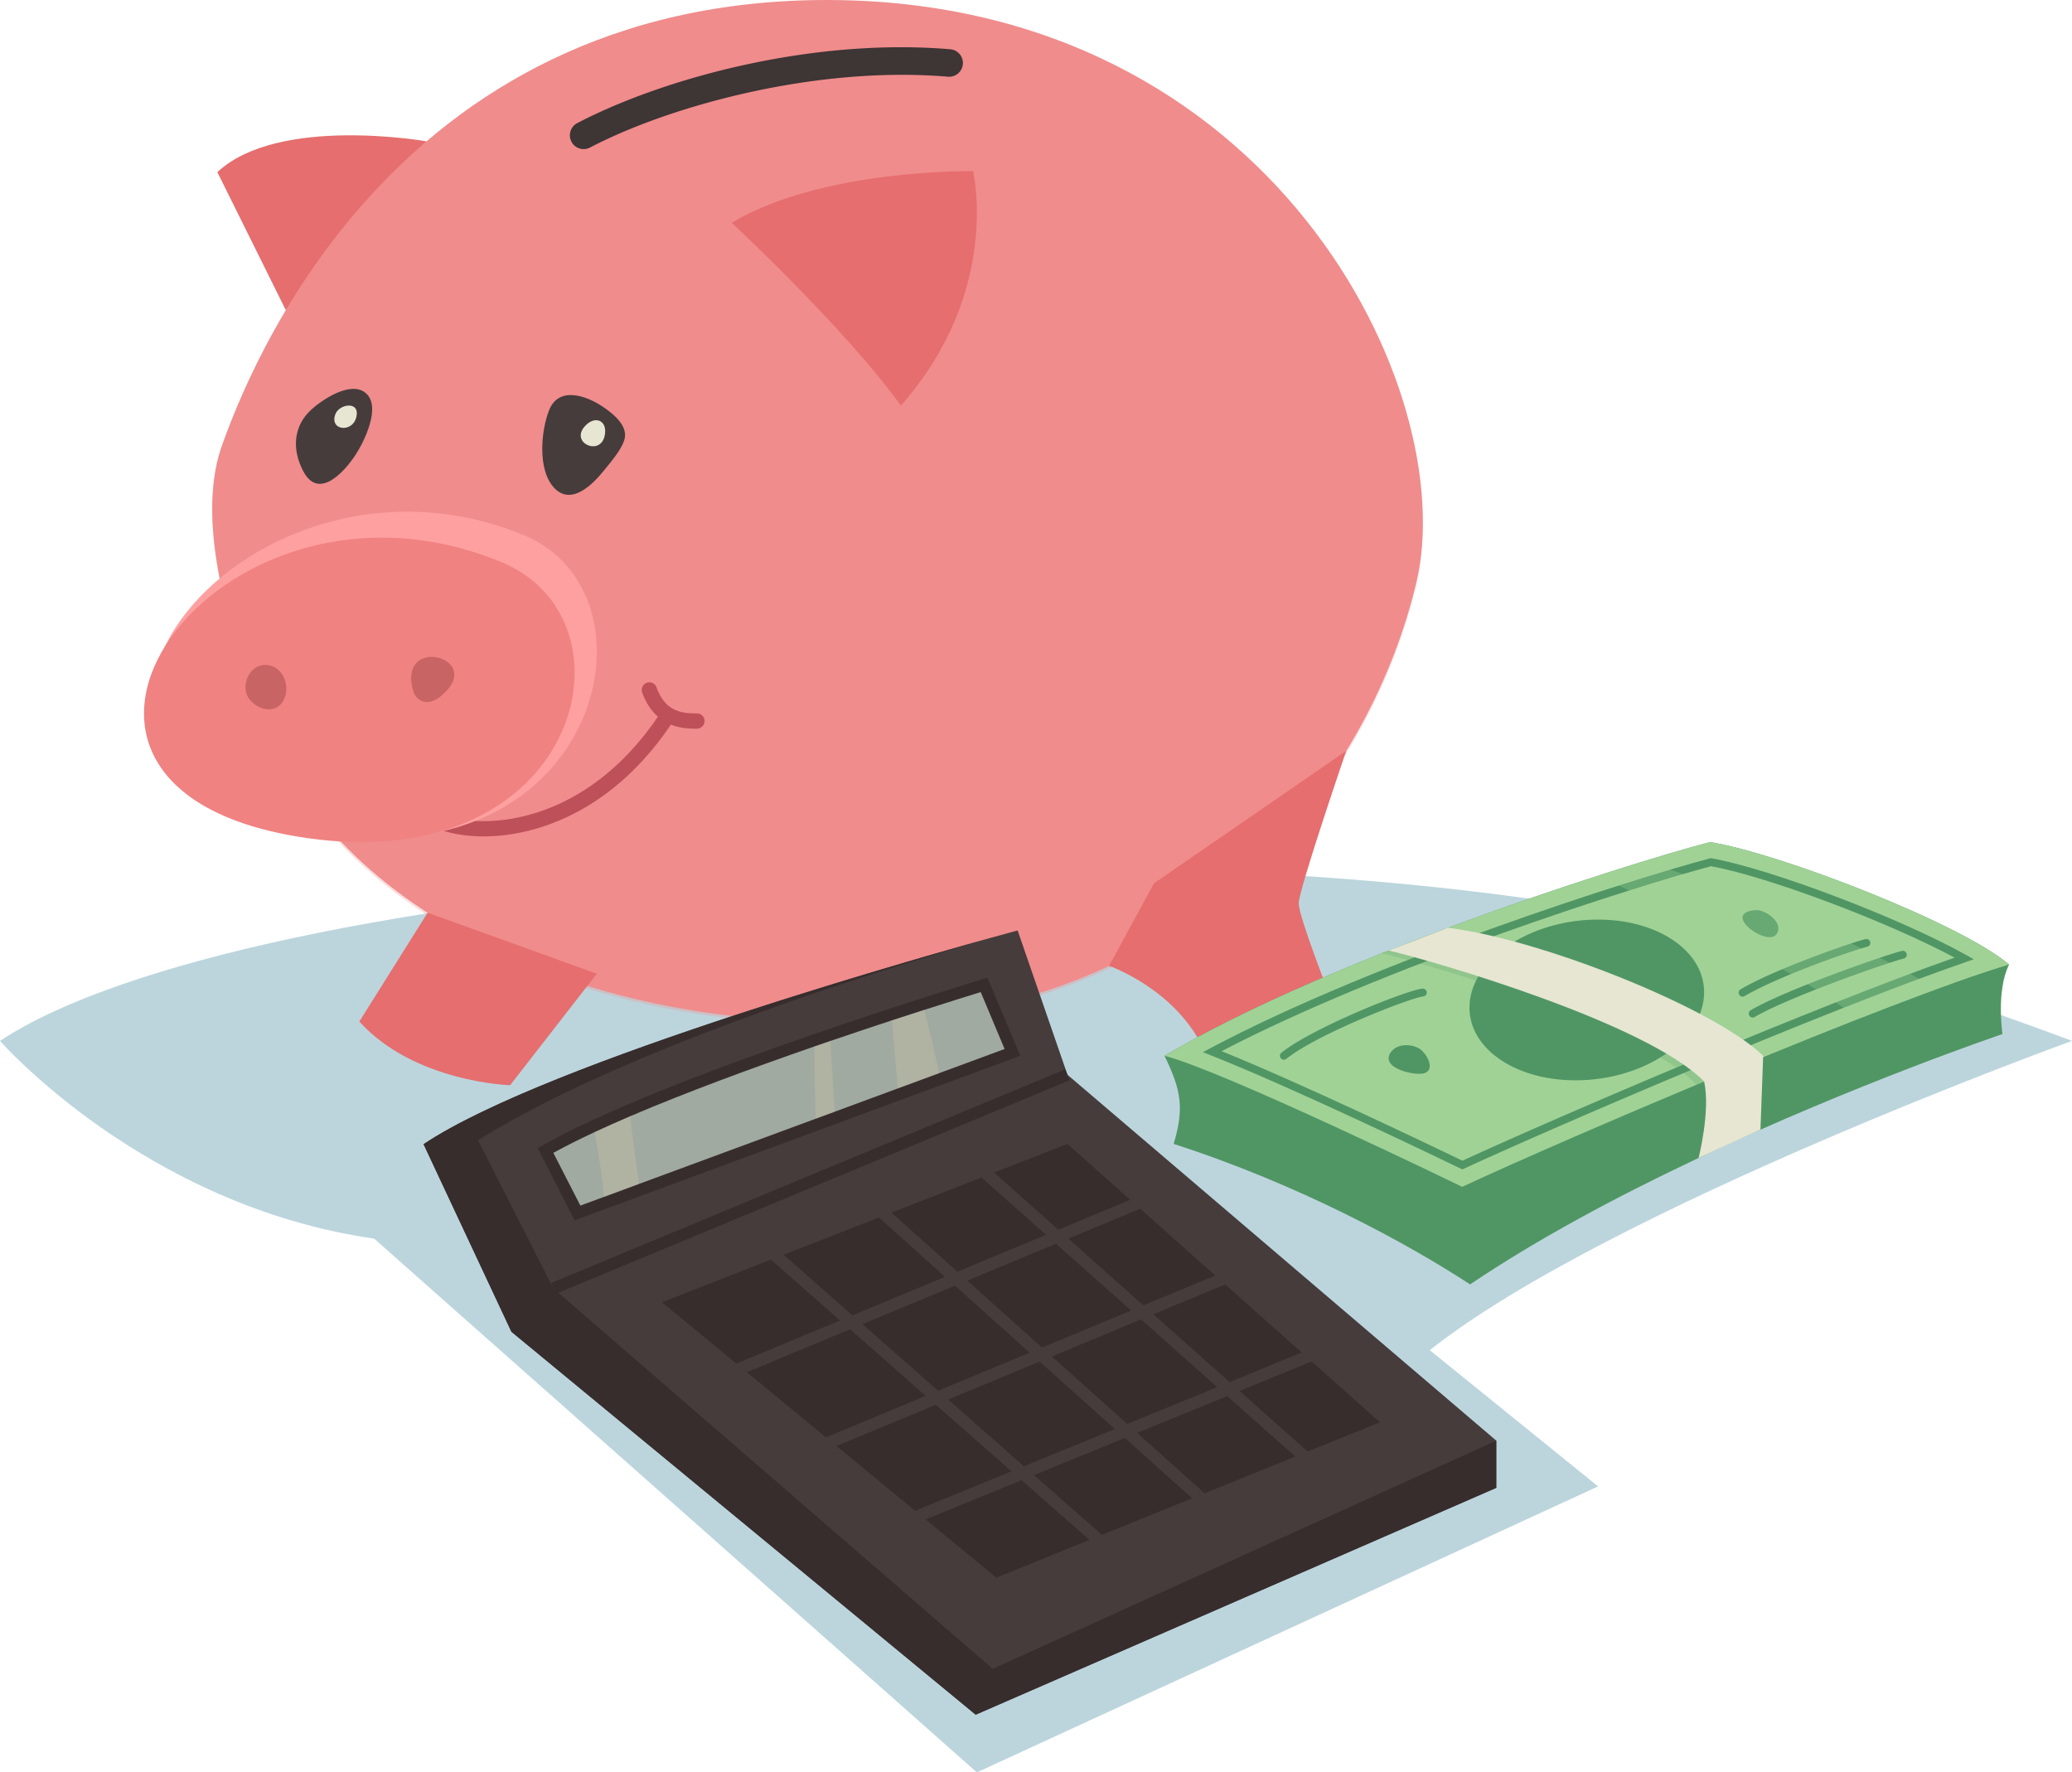<svg height="116.456" width="136.143" xmlns="http://www.w3.org/2000/svg"><path d="M0 68.393c16.026-10.625 76.973-15.526 112.76-7.082 8.907 1.549 23.383 7.082 23.383 7.082s-30.46 11.017-42.199 20.32l11.062 8.952-40.82 18.79-39.601-35.069C9.463 79.213 0 68.393 0 68.393z" fill="#1e738c" opacity=".3"/><path d="m14.282 11.31 4.5 9.073 9.246-11.096S18.29 7.563 14.282 11.31z" fill="#e66e6e"/><path d="M17.578 47.954c-3.26-8.033-4.524-14.476-2.973-18.742C16.156 24.947 25.462-.128 54.544.001c29.081.13 41.49 25.721 38.517 38.26-2.896 12.213-13.313 26.625-32.572 28.563-19.258 1.94-37.611-5.816-42.91-18.87z" fill="#f08c8c"/><path d="M87.112 16.196c-8.206 15.746-28.896 25.07-46.27 20.9-4.911-1.034-7.754-5.17-9.047-9.564-1.992-6.42-3.79-14.735-.531-20.725-11.233 7.715-15.636 19.59-16.658 22.405-1.552 4.266-.289 10.71 2.972 18.742 5.299 13.054 23.653 20.81 42.91 18.87 19.26-1.938 29.676-16.35 32.572-28.564 1.381-5.825-.56-14.468-5.948-22.064z" fill="#f08c8c" opacity=".2"/><path d="M37.741 55.106C24.94 50.839 17.574 37.659 16.64 24.536a50.651 50.651 0 0 0-2.035 4.85c-1.551 4.265-.288 10.71 2.973 18.742 5.299 13.053 23.652 20.808 42.91 18.87 19.26-1.94 29.676-16.35 32.572-28.565.329-1.386.468-2.931.419-4.584C83.436 52.387 57.8 61.578 37.74 55.106z" fill="#f08c8c" opacity=".3"/><path d="M30.62 54.891c-1.407-.16-2.456-.602-2.993-1.103a.5.5 0 1 1 .682-.73c.652.608 2.487 1.085 4.727.821 2.304-.271 6.71-1.539 10.324-6.986a.5.5 0 0 1 .833.553c-3.837 5.783-8.564 7.135-11.04 7.427-.93.109-1.782.104-2.532.018z" fill="#be505a"/><path d="M21.52 54.803c17.931 2.686 22.221-15.77 12.925-19.628C15.7 27.393-2.649 51.185 21.52 54.803z" fill="#ffa0a0"/><path d="M20.133 55.06c17.944 2.594 22.122-14.263 12.826-18.121-18.746-7.781-34.923 14.925-12.826 18.12z" fill="#f08282"/><path d="M19.923 30.957c.987 1.88 2.622.157 3.422-1.047.564-.852 1.733-3.18.69-4.08-.975-.841-2.85.423-3.57 1.074-1.198 1.085-1.292 2.626-.542 4.054zM39.682 26.773c-1.22-.842-3-1.392-3.614.207-.526 1.367-.742 3.843.298 5.025 1.14 1.295 2.59-.177 3.344-1.124.435-.544 1.1-1.296 1.31-1.97.279-.892-.66-1.671-1.338-2.138z" fill="#463c3c"/><path d="M18.693 45.884c.376-.897-.143-2.165-1.23-2.192-1.109-.027-1.68 1.4-1.111 2.197.59.826 1.886 1.08 2.341-.005zM28.959 45.748c3.014-2.475-2.64-4.032-1.87-.595.06.264.147.55.353.732.464.41 1.042.253 1.517-.137z" fill="#c86464"/><path d="M39.727 28.648c.231-1.024-.638-1.402-1.316-.623-.94 1.082 1.014 1.955 1.316.623zM23.439 27.264c.115-.915-1.134-.702-1.391-.077-.468 1.137 1.236 1.31 1.39.077z" fill="#e6e6d2"/><path d="M48.08 14.636c5.947-3.562 15.856-3.39 15.856-3.39s1.896 7.88-4.74 15.401c-3.725-5.14-11.116-12.01-11.116-12.01z" fill="#e66e6e"/><path d="M38.35 9.796a.905.905 0 0 1-.42-1.707c5.681-2.966 15.462-5.619 24.51-4.852a.904.904 0 1 1-.153 1.803c-8.64-.732-18.247 1.899-23.518 4.653a.896.896 0 0 1-.418.103z" fill="#3e3535"/><path d="m23.61 67.12 4.486-7.15 11.118 4.01-5.696 7.325s-6.289-.185-9.908-4.185zM72.873 63.462s4.504 1.553 6.314 5.689c6.29 1.292 8.272-3.513 8.272-3.513s-2.125-5.382-2.125-6.284 3.123-10.018 3.123-10.018l-12.63 8.699z" fill="#e66e6e"/><path d="M77.42 14.157c.45-1-.624-3.092-1.468-3.908-.846-.819-2.737-1.768-3.927-1.171-1.333.672-.894 2.09-.246 3.102.97 1.51 2.149 2.025 3.87 2.426 1.033.24 1.566.013 1.772-.45z" fill="#f08c8c" opacity=".5"/><path d="M98.314 94.657v3.102l-34.206 14.905-30.504-25.16-5.772-12.323c8.111-5.433 34.009-12.669 38.398-13.87a.659.659 0 0 0 .04-.01c.032-.01.063-.016.094-.027.094-.025.173-.047.241-.067.023-.005.046-.014.067-.019l.194-.05 3.272 9.478z" fill="#463c3c"/><g fill="#372d2d"><path d="m58.575 79.675 4.33 3.882 5.826-2.422-4.239-3.77zM68.466 88.543l5.853-2.435-4.933-4.389-5.828 2.422zM67.656 88.877l-4.906-4.4-6.081 2.527 4.97 4.374zM56.008 86.424l6.089-2.53-4.346-3.896-6.266 2.446zM74.064 93.561l5.913-2.419-5.002-4.452-5.858 2.437zM70.196 81.381l4.933 4.39 4.718-1.962-4.929-4.39zM80.502 84.393l-4.718 1.96 5.006 4.455 4.737-1.94zM54.272 94.442l6.556-2.726-4.972-4.374-6.782 2.82zM86.183 89.454l-4.736 1.94 4.474 3.979 4.748-1.923zM55.195 86.761l-4.539-3.994-7.164 2.798 4.89 4.028zM69.541 80.8l4.722-1.964-4.125-3.675-4.819 1.88zM67.124 97.256l-6.303 2.58 4.644 3.825 6.119-2.48zM68.309 89.462 62.3 91.96l4.977 4.38 5.974-2.446zM66.462 96.674l-4.974-4.377-6.525 2.714 5.166 4.254zM80.633 91.726l-5.914 2.422 4.428 3.97 5.957-2.415zM78.332 98.447l-4.426-3.966-5.966 2.44 4.463 3.927z"/><path d="M98.314 94.657v3.102l-34.206 14.905-30.504-25.16-5.772-12.323c8.111-5.433 34.009-12.669 38.398-13.87-3.846 1.072-24.194 6.922-34.818 13.612l4.95 9.737 28.865 24.99z"/><path d="m35.328 75.44 2.429 4.74 29.281-10.808-2.155-5.133S43.428 70.702 35.328 75.44z"/></g><path d="m66.008 68.925-4.294 1.585-2.724 1.006-4.152 1.533-1.24.456-11.613 4.286-2.297.85-1.555.572-1.775-3.465c.804-.442 1.716-.9 2.711-1.363.742-.346 1.53-.695 2.353-1.05 3.71-1.587 8.104-3.196 12.09-4.578.356-.125.71-.245 1.06-.364 1.426-.488 2.79-.94 4.029-1.35.754-.245 1.46-.475 2.115-.684 1.679-.541 2.985-.946 3.723-1.175z" fill="#a0aaa0"/><path d="M36.213 84.3 69.99 70.26l.298.716L36.51 85.016z" fill="#372d2d"/><path d="m41.985 77.791-2.298.85c-.13-1.426-.36-2.82-.618-4.256.742-.346 1.53-.695 2.353-1.05.118 1.463.393 2.978.563 4.456zM54.838 73.05l-1.24.455c-.063-1.579-.081-3.181-.086-4.748.356-.125.71-.245 1.06-.364.059 1.552.2 3.105.266 4.656zM61.714 70.51l-2.724 1.006c-.127-1.481-.258-2.993-.39-4.474.755-.244 1.462-.474 2.116-.683.383 1.37.701 2.783.998 4.151z" fill="#f0d2aa" opacity=".2"/><path d="M131.576 67.943s-9.536 3.219-19.968 8.138c-.132.062-.267.126-.4.192-5.009 2.375-10.197 5.139-14.614 8.118-4.052-2.659-11.292-6.601-19.476-9.23.69-2.307.517-3.501-.602-5.79.538-.32 1.098-.637 1.676-.955 3.693-2.026 8.133-4 12.595-5.783.15-.06.303-.119.453-.177l.052-.022c1.136-.448 2.277-.887 3.401-1.308 7.88-2.952 15.148-5.152 17.668-5.797 4.566.722 16.545 5.376 19.647 8.048-.863 1.723-.432 4.566-.432 4.566z" fill="#509664"/><path d="M77.118 75.16c.69-2.306.517-3.5-.602-5.788.538-.32 1.098-.638 1.676-.956 5.376 2.88 17.884 9.565 17.884 9.565l.518 6.41c-4.052-2.659-11.292-6.601-19.476-9.23z" fill="#509664" opacity=".2"/><path d="M132.008 63.377c-7.585 2.24-29.21 11.46-35.932 14.604 0 0-15.683-7.623-19.56-8.61C87.63 62.775 107.794 56.5 112.36 55.33c4.566.722 16.545 5.376 19.647 8.049z" fill="#a0d296"/><path d="m96.085 76.835-.11-.053c-2.575-1.242-11.372-5.45-16.42-7.443l-.522-.206.495-.262c10.867-5.769 27.863-11.16 32.825-12.472l.055-.015.057.01c3.924.71 12.365 3.915 16.725 6.355l.504.282-.545.187c-9.078 3.13-26.53 10.604-32.953 13.566zm-15.819-7.768C85.32 71.107 93.471 75 96.09 76.263c6.389-2.94 23.161-10.122 32.34-13.342-4.42-2.365-12.243-5.314-16-6.007-4.941 1.312-21.364 6.526-32.164 12.153z" fill="#509664"/><path d="M104.738 60.425c4.25-.097 7.482 2.186 7.217 5.1-.263 2.914-3.922 5.355-8.17 5.454-4.25.097-7.481-2.188-7.217-5.1.262-2.914 3.921-5.355 8.17-5.454zM84.355 69.63a.26.26 0 0 1-.162-.46c2.046-1.64 8.25-4.118 9.271-4.213.134-.003.269.09.282.234a.26.26 0 0 1-.234.281c-.773.072-6.92 2.438-8.996 4.102a.259.259 0 0 1-.161.056zM115.163 66.859a.259.259 0 0 1-.132-.481c2.292-1.35 8.908-3.653 9.936-3.898a.257.257 0 0 1 .312.191.257.257 0 0 1-.192.311c-.983.235-7.591 2.544-9.794 3.84a.257.257 0 0 1-.13.037zM93.853 69.645c-.137-.327-.405-.647-.634-.771-.559-.303-1.447-.297-1.84.272-.708 1.024 1.477 1.506 2.103 1.393.51-.094.536-.5.37-.894zM116.163 60.056c-.274-.17-.577-.271-.796-.256-2.348.182.725 2.417 1.345 1.597.363-.481-.047-1.027-.549-1.34zM114.497 65.486a.258.258 0 0 1-.223-.128.258.258 0 0 1 .09-.354c2.307-1.357 7.365-3.1 8.21-3.301a.258.258 0 1 1 .12.502c-.83.199-5.8 1.91-8.066 3.245a.257.257 0 0 1-.131.036z" fill="#509664"/><path d="M96.175 79.213s28.991-13.28 35.428-14.547l-.08.561s-23.287 8.663-35.27 14.952zM96.43 82.376c4.47-2.499 25.245-13.157 35.042-15.776l.023.52S110.17 74.75 96.553 83.41z" fill="#509664" opacity=".2"/><path d="M91.24 62.456c3.027.706 16.986 4.767 20.73 8.61.428 1.905-.364 5.016-.364 5.016l4.067-1.857.178-4.853c-3.16-3.093-14.48-7.638-20.708-8.413z" fill="#e6e6d2"/><path d="M108.066 56.568c-.927.285-1.957.61-3.06.966 5.948 2.853 11.874 5.562 17.14 9.401a260.483 260.483 0 0 1 5.128-1.95c-6.097-3.556-12.498-6.168-19.208-8.417z" fill="#a0d296" opacity=".3"/><path d="m94.701 61.127-3.409 1.307c1.136-.448 2.277-.887 3.401-1.307zM111.608 76.08l-.4.193c.153-.853.566-3.475.212-5.052-3.703-3.802-17.415-7.82-20.633-8.588.15-.06.303-.119.453-.177 3.028.705 16.986 4.765 20.732 8.61.426 1.904-.364 5.015-.364 5.015z" fill="#509664" opacity=".2"/><path d="M45.794 47.877c-.819 0-2.735 0-3.599-2.38a.5.5 0 0 1 .94-.341c.577 1.588 1.63 1.72 2.659 1.72a.5.5 0 1 1 0 1z" fill="#be505a"/></svg>

